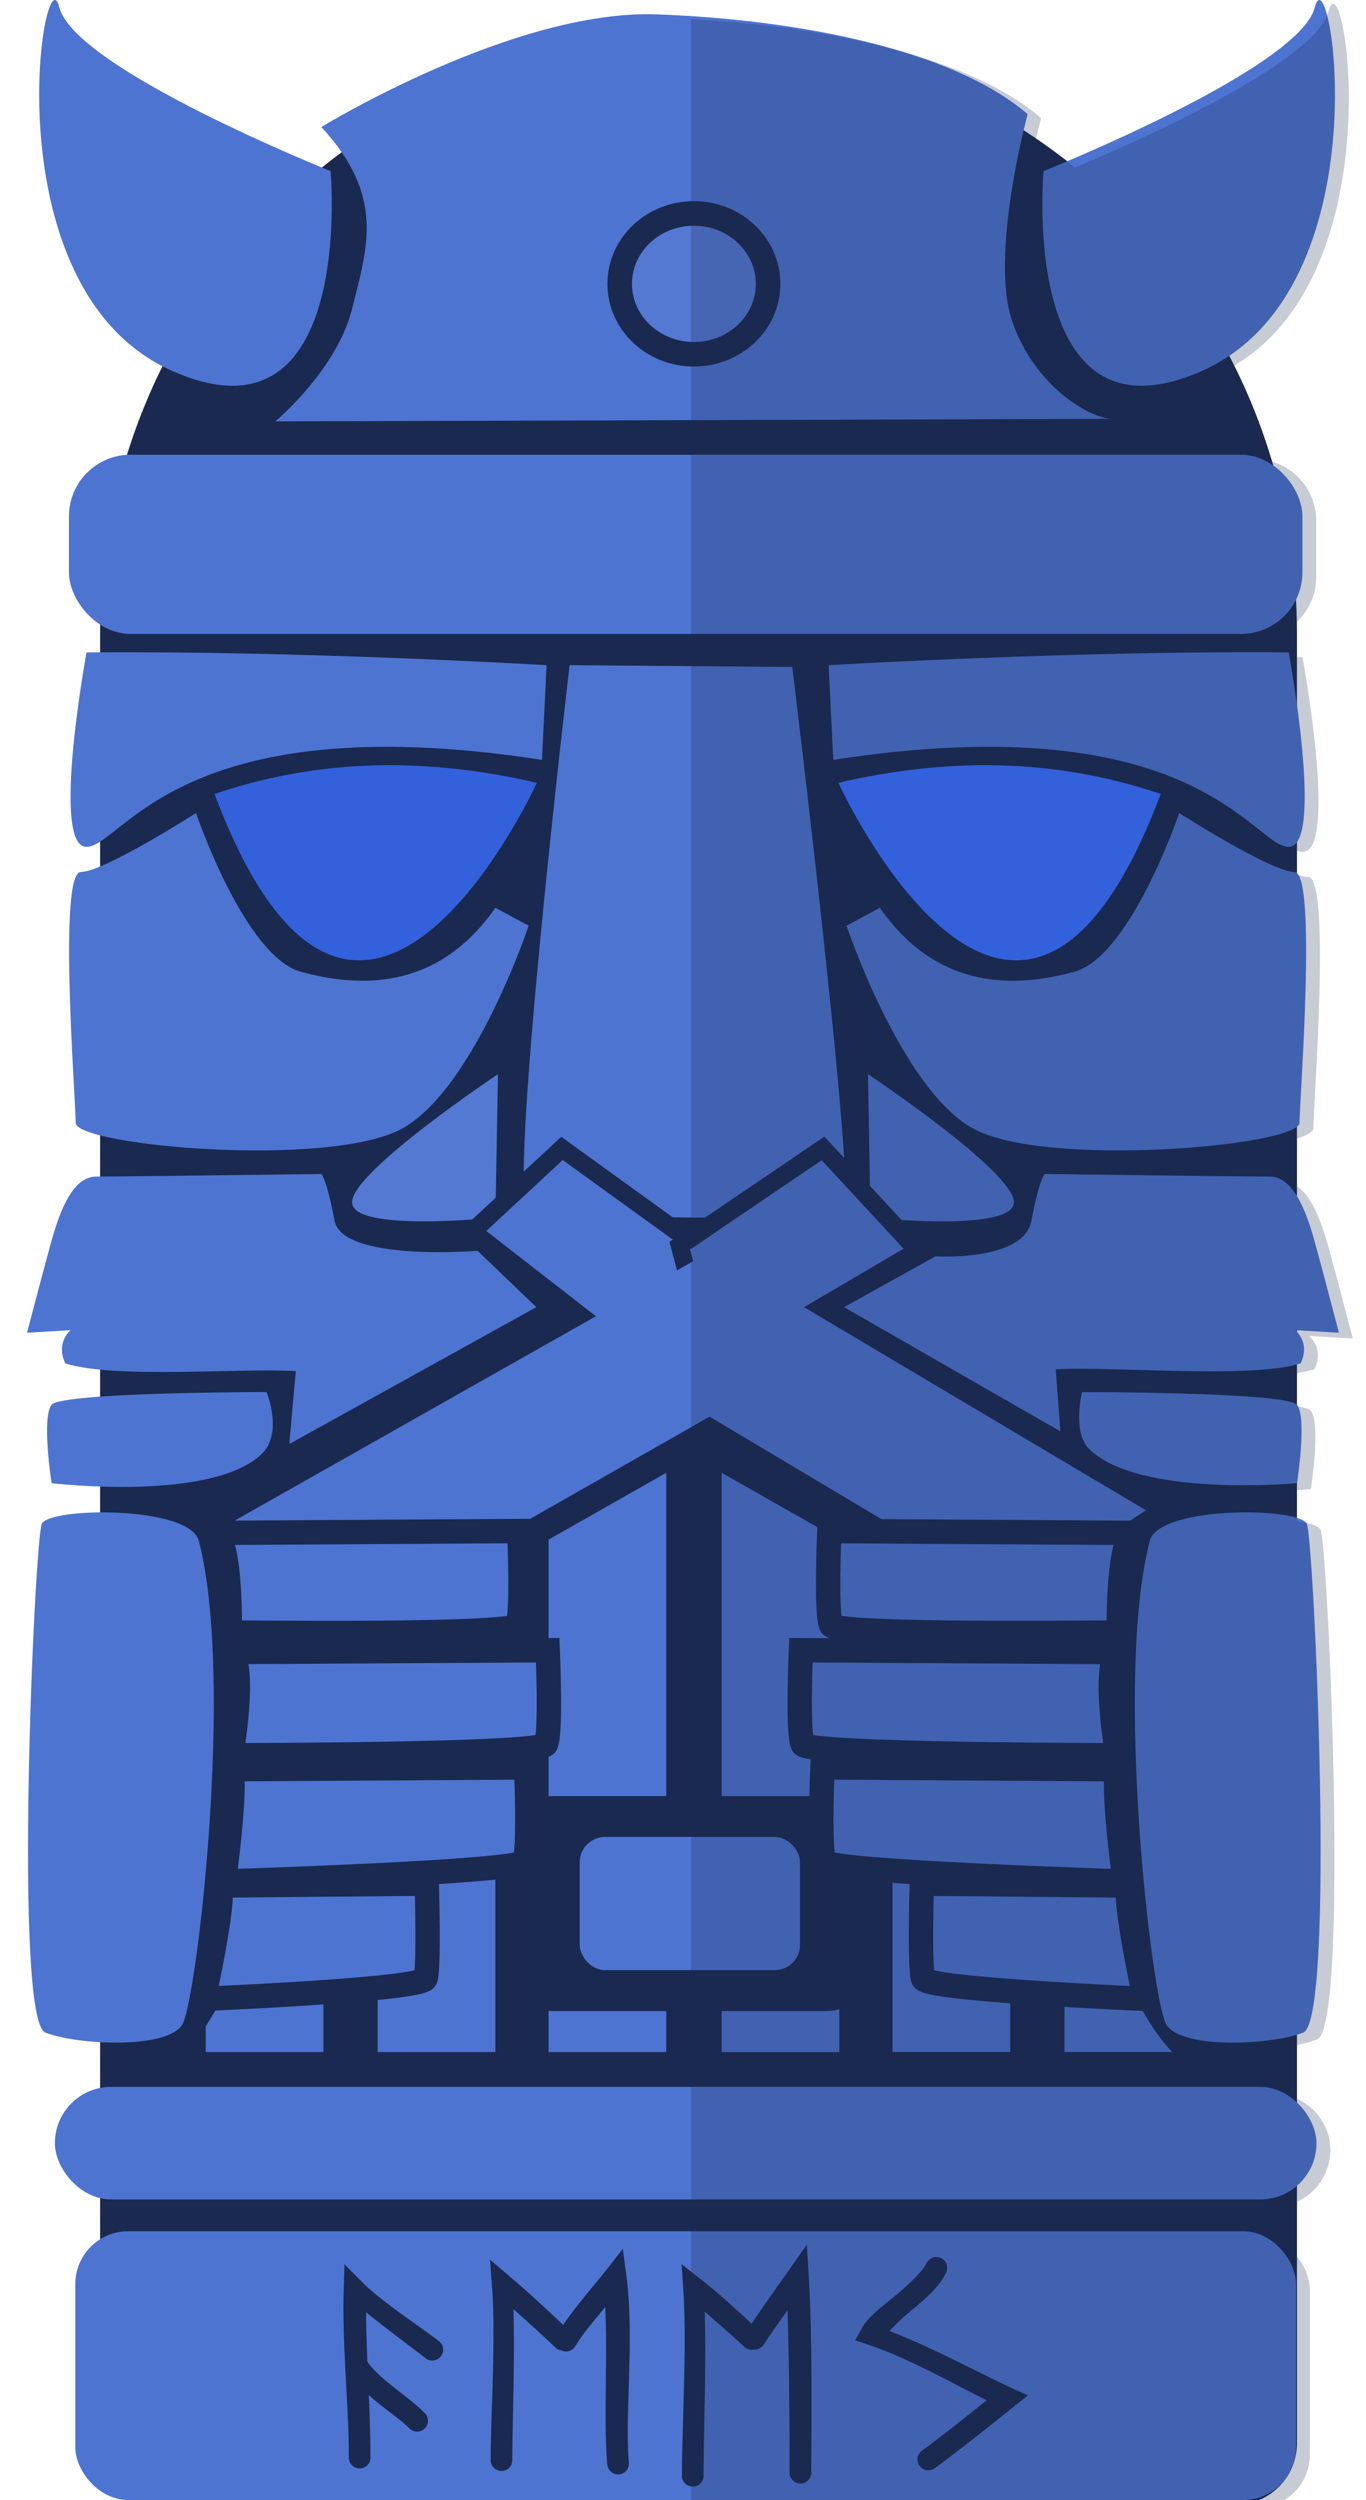 <?xml version="1.0" encoding="UTF-8" standalone="no"?>
<!-- Created with Inkscape (http://www.inkscape.org/) -->

<svg
   xmlns:dc="http://purl.org/dc/elements/1.1/"
   xmlns:cc="http://creativecommons.org/ns#"
   xmlns:rdf="http://www.w3.org/1999/02/22-rdf-syntax-ns#"
   xmlns:svg="http://www.w3.org/2000/svg"
   xmlns="http://www.w3.org/2000/svg"
   xmlns:sodipodi="http://sodipodi.sourceforge.net/DTD/sodipodi-0.dtd"
   xmlns:inkscape="http://www.inkscape.org/namespaces/inkscape"
   width="50.439mm"
   height="92.284mm"
   viewBox="0 0 50.439 92.284"
   version="1.1"
   id="svg1753"
   inkscape:version="0.92.5 (2060ec1f9f, 2020-04-08)"
   sodipodi:docname="layer2_statue1_fees.svg">
  <defs
     id="defs1747" />
  <sodipodi:namedview
     id="base"
     pagecolor="#ffffff"
     bordercolor="#666666"
     borderopacity="1.0"
     inkscape:pageopacity="0.0"
     inkscape:pageshadow="2"
     inkscape:zoom="1.979899"
     inkscape:cx="46.575329"
     inkscape:cy="169.17574"
     inkscape:document-units="mm"
     inkscape:current-layer="layer1"
     showgrid="false"
     fit-margin-top="0"
     fit-margin-left="0"
     fit-margin-right="0"
     fit-margin-bottom="0"
     inkscape:window-width="1920"
     inkscape:window-height="1055"
     inkscape:window-x="0"
     inkscape:window-y="23"
     inkscape:window-maximized="1" />
  <g
     inkscape:label="Layer 1"
     inkscape:groupmode="layer"
     id="layer1"
     transform="translate(135.344,124.094)">
    <g
       transform="translate(-411.516,-210.614)"
       style="display:inline"
       id="g1544">
      <g
         id="g2695">
        <path
           inkscape:connector-curvature="0"
           id="rect45650-3"
           style="opacity:1;fill:#1a294f;stroke-width:16.056;stroke-linecap:round;stroke-linejoin:round"
           d="m 1139.49,331.342 c -46.194,0 -83.383,37.189 -83.383,83.383 v 57.131 119.576 75.373 c 0,4.759 3.831,8.588 8.59,8.588 h 149.586 c 4.759,0 8.59,-3.829 8.59,-8.588 V 471.855 c 0,-0.013 0,-0.026 0,-0.039 v -57.092 c 0,-46.194 -37.187,-83.383 -83.381,-83.383 z"
           transform="scale(0.265)" />
        <rect
           style="opacity:1;fill:#4e74d1;fill-opacity:1;stroke:none;stroke-width:6.865;stroke-linecap:round;stroke-linejoin:round;stroke-miterlimit:4;stroke-dasharray:none;stroke-dashoffset:0;stroke-opacity:1"
           id="rect92872"
           width="45.545"
           height="6.615"
           x="278.718"
           y="103.306"
           ry="2.273" />
        <path
           inkscape:connector-curvature="0"
           style="fill:#4e74d1;fill-opacity:1;stroke:none;stroke-width:0.265px;stroke-linecap:butt;stroke-linejoin:miter;stroke-opacity:1"
           d="m 279.367,110.602 c 0,0 -1.326,7.179 -0.003,7.179 1.323,0 3.4,-5.288 16.82,-3.211 l 0.171,-3.496 c 0,0 -9.122,-0.544 -16.988,-0.471 z"
           id="path93635"
           sodipodi:nodetypes="cscccc" />
        <path
           inkscape:connector-curvature="0"
           style="fill:#4e74d1;fill-opacity:1;stroke:none;stroke-width:0.265px;stroke-linecap:butt;stroke-linejoin:miter;stroke-opacity:1"
           d="m 297.205,111.074 c 0,0 -2.361,20.009 -1.512,20.199 0.85,0.19 11.06,0.283 11.624,0.095 0.565,-0.188 -1.891,-20.228 -1.891,-20.228 z"
           id="path94477"
           sodipodi:nodetypes="csscc" />
        <path
           inkscape:connector-curvature="0"
           style="fill:#4e74d1;fill-opacity:1;stroke:none;stroke-width:0.265px;stroke-linecap:butt;stroke-linejoin:miter;stroke-opacity:1"
           d="m 294.464,120.029 1.229,0.662 c 0,0 -1.988,5.955 -4.631,7.465 -2.644,1.51 -12.095,0.66 -12.095,-0.19 0,-0.85 -0.659,-9.259 0.191,-9.259 0.85,0 4.252,-2.174 4.252,-2.174 0,0 1.794,5.291 3.873,5.858 2.079,0.567 5.008,0.755 7.181,-2.362 z"
           id="path94658" />
        <path
           inkscape:connector-curvature="0"
           style="fill:#4e74d1;fill-opacity:1;stroke:none;stroke-width:0.265px;stroke-linecap:butt;stroke-linejoin:miter;stroke-opacity:1"
           d="m 323.757,110.602 c 0,0 1.326,7.179 0.003,7.179 -1.323,0 -3.4,-5.288 -16.82,-3.211 l -0.171,-3.496 c 0,0 9.122,-0.544 16.988,-0.471 z"
           id="path93635-8"
           sodipodi:nodetypes="cscccc" />
        <path
           inkscape:connector-curvature="0"
           style="fill:#4e74d1;fill-opacity:1;stroke:none;stroke-width:0.265px;stroke-linecap:butt;stroke-linejoin:miter;stroke-opacity:1"
           d="m 308.66,120.029 -1.229,0.662 c 0,0 1.988,5.955 4.631,7.465 2.644,1.51 12.095,0.66 12.095,-0.19 0,-0.85 0.659,-9.259 -0.191,-9.259 -0.85,0 -4.252,-2.174 -4.252,-2.174 0,0 -1.794,5.291 -3.873,5.858 -2.079,0.567 -5.008,0.755 -7.181,-2.362 z"
           id="path94658-7" />
        <path
           inkscape:connector-curvature="0"
           style="fill:#5479d3;fill-opacity:1;stroke:none;stroke-width:0.265px;stroke-linecap:butt;stroke-linejoin:miter;stroke-opacity:1"
           d="m 294.559,126.171 c 0,0 -5.387,3.591 -5.387,4.725 0,1.134 5.293,0.567 5.293,0.567 z"
           id="path98466" />
        <path
           inkscape:connector-curvature="0"
           style="fill:#4e74d1;fill-opacity:1;stroke:none;stroke-width:0.265px;stroke-linecap:butt;stroke-linejoin:miter;stroke-opacity:1"
           d="m 308.222,126.171 c 0,0 5.387,3.591 5.387,4.725 0,1.134 -5.293,0.567 -5.293,0.567 z"
           id="path98466-9" />
        <path
           inkscape:connector-curvature="0"
           style="fill:#1a294f;fill-opacity:1;stroke:none;stroke-width:0.265px;stroke-linecap:butt;stroke-linejoin:miter;stroke-opacity:1"
           d="m 298.715,132.145 0.188,7.939 5.293,-0.19 -0.57,-7.749 z"
           id="path102120" />
        <path
           inkscape:connector-curvature="0"
           style="fill:#4e74d1;fill-opacity:1;stroke:#1a294f;stroke-width:0.665;stroke-linecap:butt;stroke-linejoin:miter;stroke-miterlimit:4;stroke-dasharray:none;stroke-opacity:1"
           d="m 302.024,132.596 -5.102,-3.684 -3.307,3.071 6.99,5.433 z"
           id="path113618"
           sodipodi:nodetypes="ccccc" />
        <path
           inkscape:connector-curvature="0"
           style="fill:#4e74d1;fill-opacity:1;stroke:#1a294f;stroke-width:0.665;stroke-linecap:butt;stroke-linejoin:miter;stroke-miterlimit:4;stroke-dasharray:none;stroke-opacity:1"
           d="m 301.272,132.502 5.29,-3.59 3.498,3.779 -7.559,4.441 z"
           id="path113618-4"
           sodipodi:nodetypes="ccccc" />
        <path
           inkscape:connector-curvature="0"
           id="path105048"
           style="fill:#4e74d1;fill-opacity:1;stroke:none;stroke-width:1px;stroke-linecap:butt;stroke-linejoin:miter;stroke-opacity:1"
           d="m 1055.152,549.449 c -0.82,8.152 -0.338,15.648 0.733,22.846 l 85.142,-48.469 81.929,48.826 c 2.325,-7.734 1.522,-15.469 0.063,-23.203 l -81.889,-48.628 z"
           transform="scale(0.265)"
           sodipodi:nodetypes="ccccccc" />
        <path
           inkscape:connector-curvature="0"
           id="rect108277"
           style="opacity:1;fill:#4e74d1;fill-opacity:1;stroke-width:6.865;stroke-linecap:round;stroke-linejoin:round"
           d="m 290.117,146.972 4.346,-2.563 v 17.858 h -4.346 z"
           sodipodi:nodetypes="ccccc" />
        <path
           inkscape:connector-curvature="0"
           id="rect108277-0"
           style="fill:#4e74d1;fill-opacity:1;stroke-width:6.06;stroke-linecap:round;stroke-linejoin:round"
           d="m 283.767,150.349 4.346,-2.398 v 14.316 h -4.346 z"
           sodipodi:nodetypes="ccccc" />
        <path
           inkscape:connector-curvature="0"
           id="rect108277-1"
           style="fill:#4e74d1;fill-opacity:1;stroke-width:7.482;stroke-linecap:round;stroke-linejoin:round"
           d="m 296.428,143.352 4.346,-2.467 v 21.383 h -4.346 z"
           sodipodi:nodetypes="ccccc" />
        <path
           inkscape:connector-curvature="0"
           id="rect108277-8"
           style="fill:#4e74d1;fill-opacity:1;stroke-width:6.865;stroke-linecap:round;stroke-linejoin:round"
           d="m 313.474,146.972 -4.346,-2.563 v 17.858 h 4.346 z"
           sodipodi:nodetypes="ccccc" />
        <path
           inkscape:connector-curvature="0"
           id="rect108277-0-5"
           style="fill:#4e74d1;fill-opacity:1;stroke-width:6.06;stroke-linecap:round;stroke-linejoin:round"
           d="m 319.824,150.349 -4.346,-2.398 v 14.316 h 4.346 z"
           sodipodi:nodetypes="ccccc" />
        <path
           inkscape:connector-curvature="0"
           id="rect108277-1-8"
           style="fill:#4e74d1;fill-opacity:1;stroke-width:7.482;stroke-linecap:round;stroke-linejoin:round"
           d="m 307.164,143.352 -4.346,-2.467 v 21.383 h 4.346 z"
           sodipodi:nodetypes="ccccc" />
        <rect
           style="opacity:1;fill:#4e74d1;fill-opacity:1;stroke:none;stroke-width:6.943;stroke-linecap:round;stroke-linejoin:round;stroke-miterlimit:4;stroke-dasharray:none;stroke-dashoffset:0;stroke-opacity:1"
           id="rect109848"
           width="46.583"
           height="4.156"
           x="278.199"
           y="163.553"
           ry="2.078" />
        <rect
           style="opacity:1;fill:#1a294f;fill-opacity:1;stroke:none;stroke-width:5.842;stroke-linecap:round;stroke-linejoin:round;stroke-miterlimit:4;stroke-dasharray:none;stroke-dashoffset:0;stroke-opacity:1"
           id="rect109952"
           width="13.133"
           height="7.937"
           x="295.078"
           y="152.818"
           ry="1.505" />
        <rect
           style="fill:#4e74d1;fill-opacity:1;stroke:none;stroke-width:3.618;stroke-linecap:round;stroke-linejoin:round;stroke-miterlimit:4;stroke-dasharray:none;stroke-dashoffset:0;stroke-opacity:1"
           id="rect109952-7"
           width="8.134"
           height="4.916"
           x="297.578"
           y="154.328"
           ry="0.932" />
        <path
           style="fill:#4e74d1;fill-opacity:1;stroke:none;stroke-width:0.265px;stroke-linecap:butt;stroke-linejoin:miter;stroke-opacity:1"
           d="m 288.04,129.856 c 0,0 -7.372,0.095 -8.316,0.095 -0.944,0 -1.415,1.51 -1.7,2.551 -0.285,1.04 -0.853,3.214 -0.853,3.214 l 1.608,-0.095 c 0,0 -0.57,0.471 -0.191,1.228 1.859,0.58 6.371,0.16 8.506,0.283 l -0.239,2.691 9.121,-5.053 -2.173,-2.079 c 0,0 -4.99,0.405 -5.275,-1.107 -0.285,-1.512 -0.489,-1.729 -0.489,-1.729 z"
           id="path119165"
           sodipodi:nodetypes="csscccccccscc"
           inkscape:connector-curvature="0" />
        <path
           inkscape:connector-curvature="0"
           style="fill:#4e74d1;fill-opacity:1;stroke:none;stroke-width:0.265px;stroke-linecap:butt;stroke-linejoin:miter;stroke-opacity:1"
           d="m 314.705,92.836 c 0,0 9.446,-3.775 10.016,-6.045 0.57,-2.27 2.641,10.393 -4.158,13.417 -6.799,3.024 -5.858,-7.372 -5.858,-7.372 z"
           id="path127531" />
        <path
           inkscape:connector-curvature="0"
           style="fill:#4e74d1;fill-opacity:1;stroke:none;stroke-width:0.265px;stroke-linecap:butt;stroke-linejoin:miter;stroke-opacity:1"
           d="m 288.379,92.836 c 0,0 -9.446,-3.775 -10.016,-6.045 -0.57,-2.27 -2.641,10.393 4.158,13.417 6.799,3.024 5.858,-7.372 5.858,-7.372 z"
           id="path127531-1" />
        <path
           inkscape:connector-curvature="0"
           style="fill:#4e74d1;fill-opacity:1;stroke:none;stroke-width:0.265px;stroke-linecap:butt;stroke-linejoin:miter;stroke-opacity:1"
           d="m 288.038,91.209 c 0,0 7.09,-4.346 12.38,-4.158 5.29,0.188 10.96,1.322 13.7,3.684 0,0 -1.417,5.196 -0.568,7.654 0.85,2.457 2.929,3.591 3.685,3.591 0.756,0 -30.897,0.095 -30.897,0.095 0,0 2.267,-1.89 2.835,-4.158 0.568,-2.267 1.226,-4.156 -1.135,-6.708 z"
           id="path130190" />
        <rect
           style="opacity:1;fill:#4e74d1;fill-opacity:1;stroke:none;stroke-width:0.644;stroke-linecap:round;stroke-linejoin:round;stroke-miterlimit:4;stroke-dasharray:none;stroke-dashoffset:0;stroke-opacity:1"
           id="rect132360"
           width="45.074"
           height="9.921"
           x="278.953"
           y="168.883"
           ry="1.948" />
        <ellipse
           style="opacity:1;vector-effect:none;fill:#5479d3;fill-opacity:1;stroke:#1a294f;stroke-width:0.907;stroke-linecap:round;stroke-linejoin:miter;stroke-miterlimit:4;stroke-dasharray:none;stroke-dashoffset:0;stroke-opacity:1;paint-order:fill markers stroke"
           id="path1030"
           cx="301.794"
           cy="96.998"
           rx="2.74"
           ry="2.599" />
        <path
           style="fill:#1a294f;fill-opacity:1;stroke:none;stroke-width:0.265px;stroke-linecap:butt;stroke-linejoin:miter;stroke-opacity:1"
           d="m 279.685,142.627 3.207,-1.002 c 0,0 2.071,1.136 2.138,1.47 0.067,0.334 0.401,8.085 0,9.087 -0.401,1.002 -0.067,4.143 -0.067,4.143 l -0.668,4.076 c 0,0 -1.203,2.539 -2.673,2.673 -1.47,0.134 -1.938,-20.446 -1.938,-20.446 z"
           id="path2053-8"
           inkscape:connector-curvature="0" />
        <g
           id="g1938">
          <path
             sodipodi:nodetypes="scscs"
             inkscape:connector-curvature="0"
             id="path1219-2"
             d="m 283.511,143.392 c -0.341,-1.296 -5.53,-1.242 -5.796,-0.621 -0.267,0.621 -1.066,18.313 0.133,18.779 1.199,0.466 4.53,0.621 5.063,-0.31 0.533,-0.931 1.923,-12.818 0.6,-17.848 z"
             style="fill:#4e74d1;fill-opacity:1;stroke:none;stroke-width:0.285px;stroke-linecap:butt;stroke-linejoin:miter;stroke-opacity:1" />
          <path
             inkscape:connector-curvature="0"
             id="path1221-47"
             d="m 284.188,143.103 11.158,-0.067 c 0,0 0.134,3.074 -0.067,3.475 -0.2,0.401 -10.624,0.267 -10.624,0.267 0,0 0.067,-2.94 -0.468,-3.675 z"
             style="fill:#4e74d1;fill-opacity:1;stroke:#1a294f;stroke-width:0.9;stroke-linecap:butt;stroke-linejoin:miter;stroke-miterlimit:4;stroke-dasharray:none;stroke-opacity:1" />
          <path
             sodipodi:nodetypes="cccccc"
             inkscape:connector-curvature="0"
             id="path1221-5-7"
             d="m 284.708,147.502 11.688,-0.067 c 0,0 0.134,3.074 -0.067,3.475 -0.2,0.401 -11.621,0.401 -11.621,0.401 0,0 0.546,-3.074 0.012,-3.809 z"
             style="fill:#4e74d1;fill-opacity:1;stroke:#1a294f;stroke-width:0.9;stroke-linecap:butt;stroke-linejoin:miter;stroke-miterlimit:4;stroke-dasharray:none;stroke-opacity:1" />
          <path
             sodipodi:nodetypes="cccccc"
             inkscape:connector-curvature="0"
             id="path1221-5-9-5"
             d="m 284.741,151.828 10.858,-0.067 c 0,0 0.134,3.074 -0.067,3.475 -0.2,0.401 -11.092,0.735 -11.092,0.735 0,0 0.468,-3.408 0.267,-4.143 z"
             style="fill:#4e74d1;fill-opacity:1;stroke:#1a294f;stroke-width:0.9;stroke-linecap:butt;stroke-linejoin:miter;stroke-miterlimit:4;stroke-dasharray:none;stroke-opacity:1" />
          <path
             sodipodi:nodetypes="ccccc"
             inkscape:connector-curvature="0"
             id="path1221-5-9-8-48"
             d="m 291.93,156.053 c 0,0 0.096,3.104 -0.048,3.509 -0.145,0.405 -8.194,0.742 -8.194,0.742 0,0 0.764,-3.441 0.619,-4.184 1.302,-0.014 5.489,-0.049 7.623,-0.068 z"
             style="fill:#4e74d1;fill-opacity:1;stroke:#1a294f;stroke-width:0.9;stroke-linecap:butt;stroke-linejoin:miter;stroke-miterlimit:4;stroke-dasharray:none;stroke-opacity:1" />
          <path
             sodipodi:nodetypes="cccsc"
             inkscape:connector-curvature="0"
             id="path1268-1"
             d="m 278.077,141.269 c 0,0 -0.378,-2.419 0,-2.892 0.378,-0.472 7.938,-0.472 7.938,-0.472 0,0 0.627,1.523 -0.189,2.295 -1.877,1.774 -7.749,1.069 -7.749,1.069 z"
             style="fill:#4e74d1;fill-opacity:1;stroke:none;stroke-width:0.265px;stroke-linecap:butt;stroke-linejoin:miter;stroke-opacity:1" />
        </g>
        <path
           style="fill:#1a294f;fill-opacity:1;stroke:none;stroke-width:0.265px;stroke-linecap:butt;stroke-linejoin:miter;stroke-opacity:1"
           d="m 322.795,142.627 -3.207,-1.002 c 0,0 -2.071,1.136 -2.138,1.47 -0.067,0.334 -0.401,8.085 0,9.087 0.401,1.002 0.067,4.143 0.067,4.143 l 0.668,4.076 c 0,0 1.203,2.539 2.673,2.673 1.47,0.134 1.938,-20.446 1.938,-20.446 z"
           id="path2053"
           inkscape:connector-curvature="0" />
        <g
           transform="matrix(-1,0,0,1,602.141,0)"
           id="g1938-2">
          <path
             sodipodi:nodetypes="scscs"
             inkscape:connector-curvature="0"
             id="path1219-2-8"
             d="m 283.511,143.392 c -0.341,-1.296 -5.53,-1.242 -5.796,-0.621 -0.267,0.621 -1.066,18.313 0.133,18.779 1.199,0.466 4.53,0.621 5.063,-0.31 0.533,-0.931 1.923,-12.818 0.6,-17.848 z"
             style="fill:#4e74d1;fill-opacity:1;stroke:none;stroke-width:0.285px;stroke-linecap:butt;stroke-linejoin:miter;stroke-opacity:1" />
          <path
             inkscape:connector-curvature="0"
             id="path1221-47-9"
             d="m 284.188,143.103 11.158,-0.067 c 0,0 0.134,3.074 -0.067,3.475 -0.2,0.401 -10.624,0.267 -10.624,0.267 0,0 0.067,-2.94 -0.468,-3.675 z"
             style="fill:#4e74d1;fill-opacity:1;stroke:#1a294f;stroke-width:0.9;stroke-linecap:butt;stroke-linejoin:miter;stroke-miterlimit:4;stroke-dasharray:none;stroke-opacity:1" />
          <path
             sodipodi:nodetypes="cccccc"
             inkscape:connector-curvature="0"
             id="path1221-5-7-3"
             d="m 284.708,147.502 11.688,-0.067 c 0,0 0.134,3.074 -0.067,3.475 -0.2,0.401 -11.621,0.401 -11.621,0.401 0,0 0.546,-3.074 0.012,-3.809 z"
             style="fill:#4e74d1;fill-opacity:1;stroke:#1a294f;stroke-width:0.9;stroke-linecap:butt;stroke-linejoin:miter;stroke-miterlimit:4;stroke-dasharray:none;stroke-opacity:1" />
          <path
             sodipodi:nodetypes="cccccc"
             inkscape:connector-curvature="0"
             id="path1221-5-9-5-6"
             d="m 284.741,151.828 10.858,-0.067 c 0,0 0.134,3.074 -0.067,3.475 -0.2,0.401 -11.092,0.735 -11.092,0.735 0,0 0.468,-3.408 0.267,-4.143 z"
             style="fill:#4e74d1;fill-opacity:1;stroke:#1a294f;stroke-width:0.9;stroke-linecap:butt;stroke-linejoin:miter;stroke-miterlimit:4;stroke-dasharray:none;stroke-opacity:1" />
          <path
             sodipodi:nodetypes="ccccc"
             inkscape:connector-curvature="0"
             id="path1221-5-9-8-48-8"
             d="m 291.93,156.053 c 0,0 0.096,3.104 -0.048,3.509 -0.145,0.405 -8.194,0.742 -8.194,0.742 0,0 0.764,-3.441 0.619,-4.184 1.302,-0.014 5.489,-0.049 7.623,-0.068 z"
             style="fill:#4e74d1;fill-opacity:1;stroke:#1a294f;stroke-width:0.9;stroke-linecap:butt;stroke-linejoin:miter;stroke-miterlimit:4;stroke-dasharray:none;stroke-opacity:1" />
          <path
             sodipodi:nodetypes="cccsc"
             inkscape:connector-curvature="0"
             id="path1268-1-0"
             d="m 278.077,141.269 c 0,0 -0.378,-2.419 0,-2.892 0.378,-0.472 7.938,-0.472 7.938,-0.472 0,0 0.367,1.472 -0.256,2.094 -1.82,1.817 -7.682,1.27 -7.682,1.27 z"
             style="fill:#4e74d1;fill-opacity:1;stroke:none;stroke-width:0.265px;stroke-linecap:butt;stroke-linejoin:miter;stroke-opacity:1" />
        </g>
        <path
           style="fill:#4e74d1;fill-opacity:1;stroke:none;stroke-width:0.265px;stroke-linecap:butt;stroke-linejoin:miter;stroke-opacity:1"
           d="m 314.742,129.856 c 0,0 7.372,0.095 8.316,0.095 0.944,0 1.415,1.51 1.7,2.551 0.285,1.04 0.853,3.214 0.853,3.214 l -1.608,-0.095 c 0,0 0.57,0.471 0.191,1.228 -1.859,0.58 -6.906,0.093 -9.04,0.217 l 0.172,2.291 -7.986,-4.585 3.376,-1.878 c 0,0 3.253,0.205 3.538,-1.307 0.285,-1.512 0.489,-1.729 0.489,-1.729 z"
           id="path119165-2"
           sodipodi:nodetypes="csscccccccscc"
           inkscape:connector-curvature="0" />
        <g
           id="g2629"
           transform="translate(4.702,0.058)">
          <path
             inkscape:connector-curvature="0"
             id="path2499"
             d="m 284.189,170.045 -0.027,0.928 c -0.064,2.111 0.188,4.161 0.188,6.188 a 0.4,0.4 0 1 0 0.799,0 c 0,-1.814 -0.153,-3.581 -0.162,-5.346 0.774,0.627 1.66,1.278 2.184,1.686 a 0.4,0.4 0 1 0 0.49,-0.631 c -0.766,-0.596 -2.083,-1.429 -2.814,-2.166 z"
             style="color:#000000;font-style:normal;font-variant:normal;font-weight:normal;font-stretch:normal;font-size:medium;line-height:normal;font-family:sans-serif;font-variant-ligatures:normal;font-variant-position:normal;font-variant-caps:normal;font-variant-numeric:normal;font-variant-alternates:normal;font-feature-settings:normal;text-indent:0;text-align:start;text-decoration:none;text-decoration-line:none;text-decoration-style:solid;text-decoration-color:#000000;letter-spacing:normal;word-spacing:normal;text-transform:none;writing-mode:lr-tb;direction:ltr;text-orientation:mixed;dominant-baseline:auto;baseline-shift:baseline;text-anchor:start;white-space:normal;shape-padding:0;clip-rule:nonzero;display:inline;overflow:visible;visibility:visible;opacity:1;isolation:auto;mix-blend-mode:normal;color-interpolation:sRGB;color-interpolation-filters:linearRGB;solid-color:#000000;solid-opacity:1;vector-effect:none;fill:#1a294f;fill-opacity:1;fill-rule:nonzero;stroke:none;stroke-width:0.8;stroke-linecap:round;stroke-linejoin:miter;stroke-miterlimit:4;stroke-dasharray:none;stroke-dashoffset:0;stroke-opacity:1;paint-order:fill markers stroke;color-rendering:auto;image-rendering:auto;shape-rendering:auto;text-rendering:auto;enable-background:accumulate" />
          <path
             inkscape:connector-curvature="0"
             id="path2501"
             d="m 284.758,173.527 a 0.4,0.4 0 0 0 -0.326,0.648 c 0.662,0.867 1.654,1.425 2.139,1.91 a 0.401,0.401 0 1 0 0.566,-0.566 c -0.626,-0.626 -1.552,-1.152 -2.07,-1.83 a 0.4,0.4 0 0 0 -0.309,-0.162 z"
             style="color:#000000;font-style:normal;font-variant:normal;font-weight:normal;font-stretch:normal;font-size:medium;line-height:normal;font-family:sans-serif;font-variant-ligatures:normal;font-variant-position:normal;font-variant-caps:normal;font-variant-numeric:normal;font-variant-alternates:normal;font-feature-settings:normal;text-indent:0;text-align:start;text-decoration:none;text-decoration-line:none;text-decoration-style:solid;text-decoration-color:#000000;letter-spacing:normal;word-spacing:normal;text-transform:none;writing-mode:lr-tb;direction:ltr;text-orientation:mixed;dominant-baseline:auto;baseline-shift:baseline;text-anchor:start;white-space:normal;shape-padding:0;clip-rule:nonzero;display:inline;overflow:visible;visibility:visible;opacity:1;isolation:auto;mix-blend-mode:normal;color-interpolation:sRGB;color-interpolation-filters:linearRGB;solid-color:#000000;solid-opacity:1;vector-effect:none;fill:#1a294f;fill-opacity:1;fill-rule:nonzero;stroke:none;stroke-width:0.8;stroke-linecap:round;stroke-linejoin:miter;stroke-miterlimit:4;stroke-dasharray:none;stroke-dashoffset:0;stroke-opacity:1;paint-order:fill markers stroke;color-rendering:auto;image-rendering:auto;shape-rendering:auto;text-rendering:auto;enable-background:accumulate" />
          <path
             inkscape:connector-curvature="0"
             id="path2503"
             d="m 289.561,169.871 0.074,0.959 c 0.152,1.959 -0.047,4.802 -0.047,6.424 a 0.4,0.4 0 1 0 0.799,0 c 0,-1.331 0.098,-3.624 0.041,-5.555 0.586,0.526 1.246,1.117 1.521,1.393 a 0.4,0.4 0 1 0 0.566,-0.564 c -0.425,-0.425 -1.43,-1.36 -2.223,-2.033 z"
             style="color:#000000;font-style:normal;font-variant:normal;font-weight:normal;font-stretch:normal;font-size:medium;line-height:normal;font-family:sans-serif;font-variant-ligatures:normal;font-variant-position:normal;font-variant-caps:normal;font-variant-numeric:normal;font-variant-alternates:normal;font-feature-settings:normal;text-indent:0;text-align:start;text-decoration:none;text-decoration-line:none;text-decoration-style:solid;text-decoration-color:#000000;letter-spacing:normal;word-spacing:normal;text-transform:none;writing-mode:lr-tb;direction:ltr;text-orientation:mixed;dominant-baseline:auto;baseline-shift:baseline;text-anchor:start;white-space:normal;shape-padding:0;clip-rule:nonzero;display:inline;overflow:visible;visibility:visible;opacity:1;isolation:auto;mix-blend-mode:normal;color-interpolation:sRGB;color-interpolation-filters:linearRGB;solid-color:#000000;solid-opacity:1;vector-effect:none;fill:#1a294f;fill-opacity:1;fill-rule:nonzero;stroke:none;stroke-width:0.8;stroke-linecap:round;stroke-linejoin:miter;stroke-miterlimit:4;stroke-dasharray:none;stroke-dashoffset:0;stroke-opacity:1;paint-order:fill markers stroke;color-rendering:auto;image-rendering:auto;shape-rendering:auto;text-rendering:auto;enable-background:accumulate" />
          <path
             inkscape:connector-curvature="0"
             id="path2505"
             d="m 294.467,169.473 -0.586,0.754 c -0.454,0.584 -1.324,1.537 -1.852,2.426 a 0.4,0.4 0 1 0 0.688,0.408 c 0.279,-0.47 0.698,-0.945 1.1,-1.436 0.093,1.943 -0.064,4.124 0.076,5.803 a 0.4,0.4 0 1 0 0.797,-0.068 c -0.153,-1.834 0.216,-4.613 -0.096,-6.941 z"
             style="color:#000000;font-style:normal;font-variant:normal;font-weight:normal;font-stretch:normal;font-size:medium;line-height:normal;font-family:sans-serif;font-variant-ligatures:normal;font-variant-position:normal;font-variant-caps:normal;font-variant-numeric:normal;font-variant-alternates:normal;font-feature-settings:normal;text-indent:0;text-align:start;text-decoration:none;text-decoration-line:none;text-decoration-style:solid;text-decoration-color:#000000;letter-spacing:normal;word-spacing:normal;text-transform:none;writing-mode:lr-tb;direction:ltr;text-orientation:mixed;dominant-baseline:auto;baseline-shift:baseline;text-anchor:start;white-space:normal;shape-padding:0;clip-rule:nonzero;display:inline;overflow:visible;visibility:visible;opacity:1;isolation:auto;mix-blend-mode:normal;color-interpolation:sRGB;color-interpolation-filters:linearRGB;solid-color:#000000;solid-opacity:1;vector-effect:none;fill:#1a294f;fill-opacity:1;fill-rule:nonzero;stroke:none;stroke-width:0.8;stroke-linecap:round;stroke-linejoin:miter;stroke-miterlimit:4;stroke-dasharray:none;stroke-dashoffset:0;stroke-opacity:1;paint-order:fill markers stroke;color-rendering:auto;image-rendering:auto;shape-rendering:auto;text-rendering:auto;enable-background:accumulate" />
          <path
             inkscape:connector-curvature="0"
             id="path2507"
             d="m 296.639,170.043 0.059,0.891 c 0.142,2.121 -0.047,5.039 -0.047,6.896 a 0.4,0.4 0 1 0 0.799,0 c 0,-1.566 0.1,-3.978 0.041,-6.039 0.57,0.497 1.233,1.075 1.428,1.27 a 0.401,0.401 0 1 0 0.566,-0.566 c -0.326,-0.326 -1.379,-1.308 -2.143,-1.902 z"
             style="color:#000000;font-style:normal;font-variant:normal;font-weight:normal;font-stretch:normal;font-size:medium;line-height:normal;font-family:sans-serif;font-variant-ligatures:normal;font-variant-position:normal;font-variant-caps:normal;font-variant-numeric:normal;font-variant-alternates:normal;font-feature-settings:normal;text-indent:0;text-align:start;text-decoration:none;text-decoration-line:none;text-decoration-style:solid;text-decoration-color:#000000;letter-spacing:normal;word-spacing:normal;text-transform:none;writing-mode:lr-tb;direction:ltr;text-orientation:mixed;dominant-baseline:auto;baseline-shift:baseline;text-anchor:start;white-space:normal;shape-padding:0;clip-rule:nonzero;display:inline;overflow:visible;visibility:visible;opacity:1;isolation:auto;mix-blend-mode:normal;color-interpolation:sRGB;color-interpolation-filters:linearRGB;solid-color:#000000;solid-opacity:1;vector-effect:none;fill:#1a294f;fill-opacity:1;fill-rule:nonzero;stroke:none;stroke-width:0.8;stroke-linecap:round;stroke-linejoin:miter;stroke-miterlimit:4;stroke-dasharray:none;stroke-dashoffset:0;stroke-opacity:1;paint-order:fill markers stroke;color-rendering:auto;image-rendering:auto;shape-rendering:auto;text-rendering:auto;enable-background:accumulate" />
          <path
             inkscape:connector-curvature="0"
             id="path2509"
             d="m 301.262,169.318 -0.658,0.938 c -0.351,0.501 -1.063,1.491 -1.596,2.303 a 0.4,0.4 0 1 0 0.668,0.439 c 0.285,-0.434 0.563,-0.817 0.873,-1.258 0.068,2.101 0.076,4.628 0.076,5.996 a 0.4,0.4 0 1 0 0.801,0 c 0,-1.633 0.048,-4.976 -0.094,-7.275 z"
             style="color:#000000;font-style:normal;font-variant:normal;font-weight:normal;font-stretch:normal;font-size:medium;line-height:normal;font-family:sans-serif;font-variant-ligatures:normal;font-variant-position:normal;font-variant-caps:normal;font-variant-numeric:normal;font-variant-alternates:normal;font-feature-settings:normal;text-indent:0;text-align:start;text-decoration:none;text-decoration-line:none;text-decoration-style:solid;text-decoration-color:#000000;letter-spacing:normal;word-spacing:normal;text-transform:none;writing-mode:lr-tb;direction:ltr;text-orientation:mixed;dominant-baseline:auto;baseline-shift:baseline;text-anchor:start;white-space:normal;shape-padding:0;clip-rule:nonzero;display:inline;overflow:visible;visibility:visible;opacity:1;isolation:auto;mix-blend-mode:normal;color-interpolation:sRGB;color-interpolation-filters:linearRGB;solid-color:#000000;solid-opacity:1;vector-effect:none;fill:#1a294f;fill-opacity:1;fill-rule:nonzero;stroke:none;stroke-width:0.8;stroke-linecap:round;stroke-linejoin:miter;stroke-miterlimit:4;stroke-dasharray:none;stroke-dashoffset:0;stroke-opacity:1;paint-order:fill markers stroke;color-rendering:auto;image-rendering:auto;shape-rendering:auto;text-rendering:auto;enable-background:accumulate" />
          <path
             inkscape:connector-curvature="0"
             id="path2511"
             d="m 306.055,169.775 a 0.4,0.4 0 0 0 -0.375,0.234 c -0.133,0.282 -0.615,0.747 -1.121,1.17 -0.506,0.423 -1.02,0.776 -1.281,1.252 l -0.232,0.422 0.457,0.15 c 1.471,0.486 3.166,1.45 4.402,2.061 -0.843,0.672 -1.865,1.487 -2.389,1.857 a 0.4,0.4 0 1 0 0.461,0.654 c 0.688,-0.487 2.046,-1.569 2.939,-2.285 l 0.508,-0.406 -0.592,-0.27 c -0.984,-0.447 -2.854,-1.461 -4.52,-2.109 0.207,-0.209 0.399,-0.413 0.758,-0.713 0.516,-0.431 1.068,-0.878 1.334,-1.443 a 0.4,0.4 0 0 0 -0.35,-0.574 z"
             style="color:#000000;font-style:normal;font-variant:normal;font-weight:normal;font-stretch:normal;font-size:medium;line-height:normal;font-family:sans-serif;font-variant-ligatures:normal;font-variant-position:normal;font-variant-caps:normal;font-variant-numeric:normal;font-variant-alternates:normal;font-feature-settings:normal;text-indent:0;text-align:start;text-decoration:none;text-decoration-line:none;text-decoration-style:solid;text-decoration-color:#000000;letter-spacing:normal;word-spacing:normal;text-transform:none;writing-mode:lr-tb;direction:ltr;text-orientation:mixed;dominant-baseline:auto;baseline-shift:baseline;text-anchor:start;white-space:normal;shape-padding:0;clip-rule:nonzero;display:inline;overflow:visible;visibility:visible;opacity:1;isolation:auto;mix-blend-mode:normal;color-interpolation:sRGB;color-interpolation-filters:linearRGB;solid-color:#000000;solid-opacity:1;vector-effect:none;fill:#1a294f;fill-opacity:1;fill-rule:nonzero;stroke:none;stroke-width:0.8;stroke-linecap:round;stroke-linejoin:miter;stroke-miterlimit:4;stroke-dasharray:none;stroke-dashoffset:0;stroke-opacity:1;paint-order:fill markers stroke;color-rendering:auto;image-rendering:auto;shape-rendering:auto;text-rendering:auto;enable-background:accumulate" />
        </g>
      </g>
      <g
         style="opacity:0.246"
         id="g2695-4"
         transform="translate(304.24,-3.016)">
        <path
           inkscape:connector-curvature="0"
           id="rect45650-3-5"
           transform="matrix(0.265,0,0,0.265,-304.24,3.016)"
           d="m 1227.861,327.01 c -0.21,0.045 -0.406,0.37 -0.568,1.018 -1.821,7.252 -27.405,18.475 -35.346,21.805 -1.752,-1.416 -3.56,-2.766 -5.426,-4.039 0.376,-1.608 0.699,-2.855 0.699,-2.855 -9.842,-8.483 -29.675,-12.766 -48.779,-13.783 v 346.639 h 78.865 c 4.079,0 7.363,-3.284 7.363,-7.363 v -22.77 c 0,-1.848 -0.68,-3.53 -1.797,-4.82 v -7.664 c 2.743,-1.223 4.649,-3.963 4.649,-7.17 0,-3.207 -1.906,-5.947 -4.649,-7.17 v -7.504 c 1.09,-0.212 2.062,-0.464 2.803,-0.752 4.532,-1.76 1.509,-68.628 0.502,-70.975 -0.235,-0.548 -1.509,-0.973 -3.305,-1.25 v -4.299 c 1.117,-0.067 1.938,-0.129 1.938,-0.129 0,0 1.429,-9.142 0,-10.928 -0.192,-0.24 -0.901,-0.445 -1.938,-0.625 v -4.629 c 0.9,-0.144 1.734,-0.31 2.424,-0.525 1.433,-2.86 -0.723,-4.641 -0.723,-4.641 l 6.078,0.359 c 0,0 -2.145,-8.215 -3.223,-12.146 -0.871,-3.175 -2.198,-7.507 -4.557,-9.057 v -6.646 c 1.448,-0.459 2.287,-0.949 2.287,-1.439 0,-3.213 2.491,-34.996 -0.721,-34.996 -0.391,0 -0.93,-0.124 -1.567,-0.338 v -3.318 c 0.272,0.096 0.536,0.158 0.789,0.158 5,0 -0.012,-27.131 -0.012,-27.131 -0.257,-0.002 -0.52,-0.002 -0.777,-0.004 v -3.297 c 0,-0.538 -0.012,-1.072 -0.02,-1.607 1.664,-1.565 2.705,-3.783 2.705,-6.258 v -7.822 c 0,-3.909 -2.587,-7.189 -6.148,-8.236 -1.38,-4.647 -3.164,-9.115 -5.291,-13.379 20.85,-12.315 16.223,-50.942 13.742,-50.412 z"
           style="opacity:1;fill:#1a294f;stroke-width:16.056;stroke-linecap:round;stroke-linejoin:round" />
      </g>
      <path
         inkscape:connector-curvature="0"
         style="display:inline;fill:#3361dc;fill-opacity:1;stroke:none;stroke-width:0.275px;stroke-linecap:butt;stroke-linejoin:miter;stroke-opacity:1"
         d="m 284.092,115.827 c 3.968,-1.344 7.936,-1.331 11.904,-0.41 0,0 -6.611,14.465 -11.904,0.41 z"
         id="path93427"
         sodipodi:nodetypes="ccc" />
      <path
         inkscape:connector-curvature="0"
         style="display:inline;fill:#3361dc;fill-opacity:1;stroke:none;stroke-width:0.275px;stroke-linecap:butt;stroke-linejoin:miter;stroke-opacity:1"
         d="m 319.032,115.827 c -3.968,-1.344 -7.936,-1.331 -11.904,-0.41 0,0 6.611,14.465 11.904,0.41 z"
         id="path93427-7"
         sodipodi:nodetypes="ccc" />
    </g>
  </g>
</svg>
